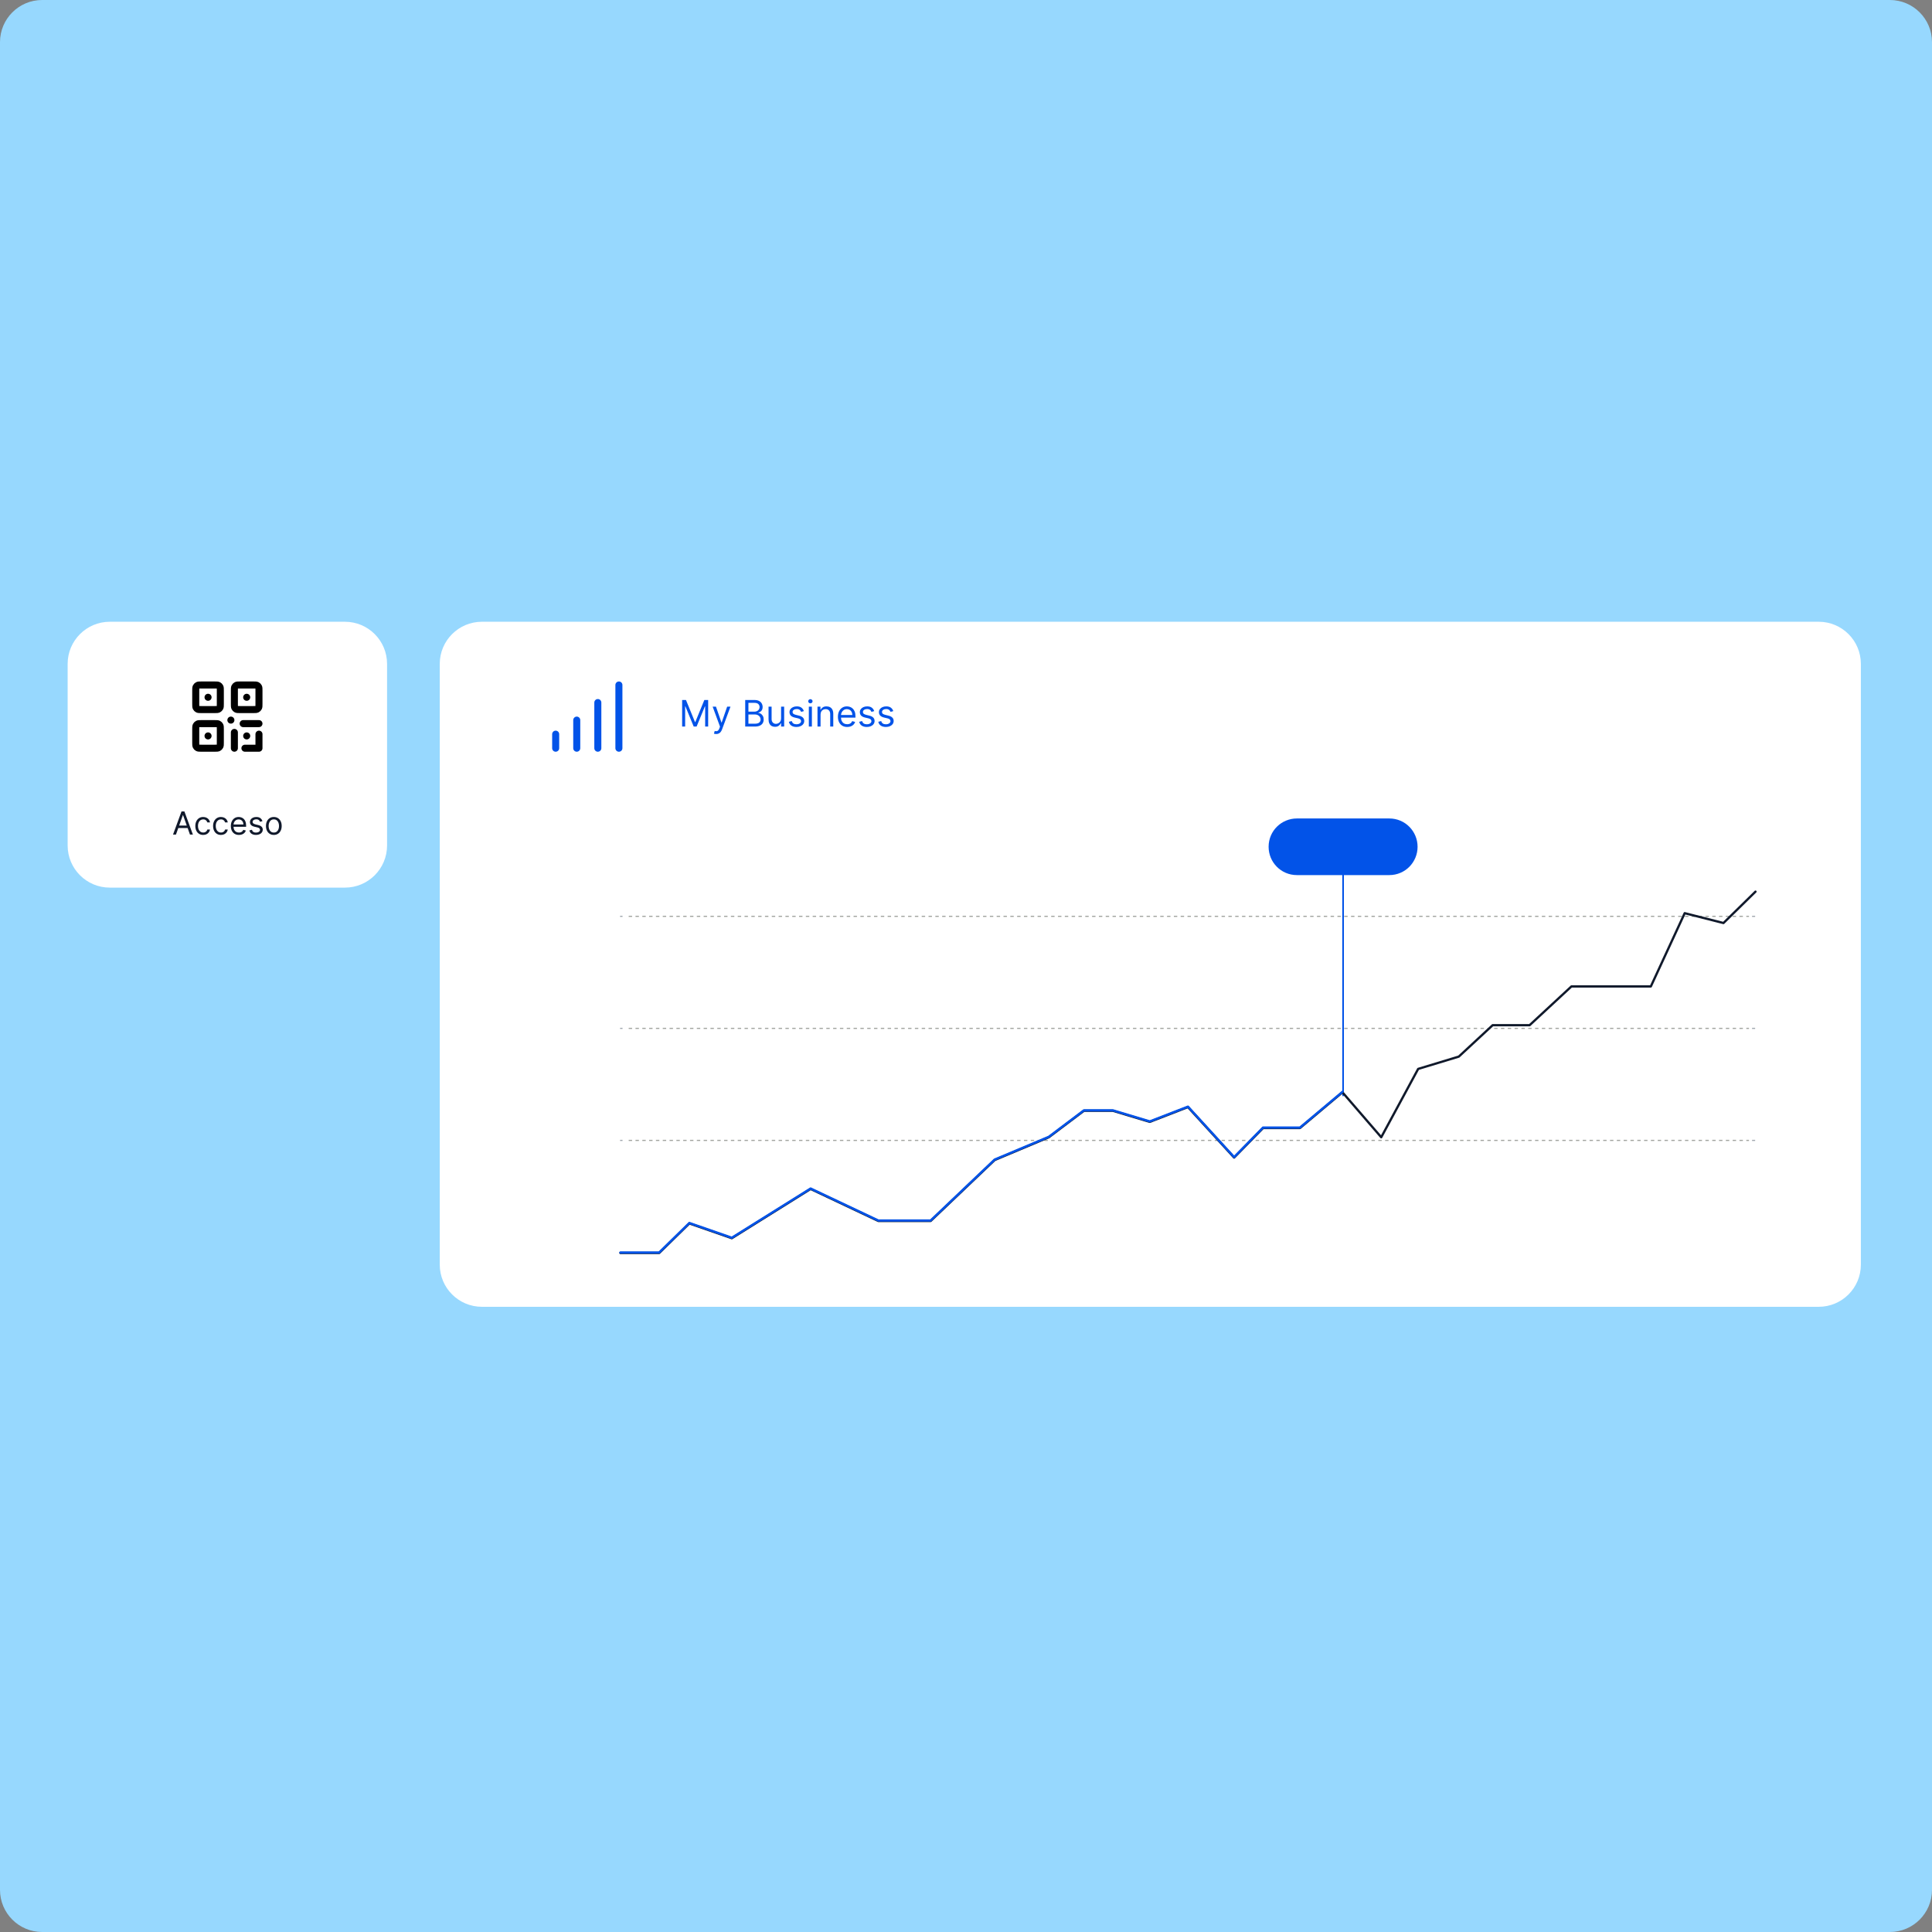 <?xml version="1.0" encoding="UTF-8"?>
<svg xmlns="http://www.w3.org/2000/svg" width="550" height="550" viewBox="0 0 550 550" fill="none">
  <rect x="0" y="0" width="550" height="550" fill="#808080" stroke="none"/>
  <path d="M0 12C0 5.373 5.373 0 12 0H538C544.627 0 550 5.373 550 12V538C550 544.627 544.627 550 538 550H12C5.373 550 0 544.627 0 538V12Z" fill="#97D8FE"></path>
  <path d="M19.256 189C19.256 182.373 24.628 177 31.256 177H98.19C104.817 177 110.19 182.373 110.19 189V240.686C110.19 247.314 104.817 252.686 98.19 252.686H31.256C24.628 252.686 19.256 247.314 19.256 240.686V189Z" fill="white"></path>
  <path d="M59.223 198.5H59.233M70.223 198.5H70.233M59.223 209.5H59.233M65.723 205H65.733M70.223 209.5H70.233M69.723 213H73.723V209M66.723 208.5V213M73.723 206H69.223M68.323 202H72.123C72.683 202 72.963 202 73.177 201.891C73.365 201.795 73.518 201.642 73.614 201.454C73.723 201.24 73.723 200.96 73.723 200.4V196.6C73.723 196.04 73.723 195.76 73.614 195.546C73.518 195.358 73.365 195.205 73.177 195.109C72.963 195 72.683 195 72.123 195H68.323C67.763 195 67.483 195 67.269 195.109C67.081 195.205 66.927 195.358 66.832 195.546C66.723 195.76 66.723 196.04 66.723 196.6V200.4C66.723 200.96 66.723 201.24 66.832 201.454C66.927 201.642 67.081 201.795 67.269 201.891C67.483 202 67.763 202 68.323 202ZM57.323 202H61.123C61.683 202 61.963 202 62.177 201.891C62.365 201.795 62.518 201.642 62.614 201.454C62.723 201.24 62.723 200.96 62.723 200.4V196.6C62.723 196.04 62.723 195.76 62.614 195.546C62.518 195.358 62.365 195.205 62.177 195.109C61.963 195 61.683 195 61.123 195H57.323C56.763 195 56.483 195 56.269 195.109C56.081 195.205 55.928 195.358 55.832 195.546C55.723 195.76 55.723 196.04 55.723 196.6V200.4C55.723 200.96 55.723 201.24 55.832 201.454C55.928 201.642 56.081 201.795 56.269 201.891C56.483 202 56.763 202 57.323 202ZM57.323 213H61.123C61.683 213 61.963 213 62.177 212.891C62.365 212.795 62.518 212.642 62.614 212.454C62.723 212.24 62.723 211.96 62.723 211.4V207.6C62.723 207.04 62.723 206.76 62.614 206.546C62.518 206.358 62.365 206.205 62.177 206.109C61.963 206 61.683 206 61.123 206H57.323C56.763 206 56.483 206 56.269 206.109C56.081 206.205 55.928 206.358 55.832 206.546C55.723 206.76 55.723 207.04 55.723 207.6V211.4C55.723 211.96 55.723 212.24 55.832 212.454C55.928 212.642 56.081 212.795 56.269 212.891C56.483 213 56.763 213 57.323 213Z" stroke="black" stroke-width="2" stroke-linecap="round" stroke-linejoin="round"></path>
  <path d="M77.953 237.686C77.507 237.686 77.116 237.58 76.779 237.368C76.445 237.156 76.184 236.859 75.995 236.478C75.809 236.096 75.715 235.65 75.715 235.14C75.715 234.626 75.809 234.177 75.995 233.793C76.184 233.41 76.445 233.112 76.779 232.9C77.116 232.688 77.507 232.582 77.953 232.582C78.398 232.582 78.788 232.688 79.123 232.9C79.459 233.112 79.721 233.41 79.907 233.793C80.096 234.177 80.19 234.626 80.19 235.14C80.19 235.65 80.096 236.096 79.907 236.478C79.721 236.859 79.459 237.156 79.123 237.368C78.788 237.58 78.398 237.686 77.953 237.686ZM77.953 237.005C78.291 237.005 78.57 236.918 78.788 236.744C79.007 236.571 79.169 236.342 79.274 236.06C79.379 235.777 79.431 235.47 79.431 235.14C79.431 234.81 79.379 234.503 79.274 234.218C79.169 233.933 79.007 233.702 78.788 233.527C78.57 233.351 78.291 233.263 77.953 233.263C77.614 233.263 77.335 233.351 77.117 233.527C76.898 233.702 76.737 233.933 76.632 234.218C76.526 234.503 76.474 234.81 76.474 235.14C76.474 235.47 76.526 235.777 76.632 236.06C76.737 236.342 76.898 236.571 77.117 236.744C77.335 236.918 77.614 237.005 77.953 237.005Z" fill="#10192B"></path>
  <path d="M74.715 233.752L74.033 233.944C73.99 233.831 73.927 233.721 73.843 233.613C73.762 233.504 73.65 233.414 73.509 233.343C73.368 233.273 73.186 233.237 72.966 233.237C72.664 233.237 72.412 233.307 72.21 233.446C72.011 233.583 71.911 233.758 71.911 233.97C71.911 234.159 71.98 234.308 72.117 234.417C72.254 234.526 72.469 234.617 72.76 234.69L73.493 234.87C73.934 234.977 74.263 235.141 74.48 235.362C74.696 235.581 74.805 235.862 74.805 236.207C74.805 236.49 74.723 236.743 74.56 236.966C74.4 237.189 74.174 237.365 73.885 237.493C73.596 237.622 73.259 237.686 72.876 237.686C72.372 237.686 71.955 237.577 71.625 237.358C71.295 237.14 71.086 236.82 70.999 236.4L71.719 236.22C71.787 236.486 71.917 236.685 72.108 236.818C72.3 236.951 72.552 237.018 72.863 237.018C73.216 237.018 73.497 236.943 73.705 236.793C73.915 236.64 74.02 236.458 74.02 236.246C74.02 236.075 73.96 235.931 73.84 235.815C73.72 235.697 73.536 235.61 73.287 235.552L72.464 235.359C72.012 235.252 71.68 235.086 71.468 234.861C71.258 234.633 71.153 234.35 71.153 234.009C71.153 233.73 71.231 233.484 71.388 233.269C71.546 233.055 71.761 232.887 72.034 232.765C72.308 232.643 72.619 232.582 72.966 232.582C73.454 232.582 73.838 232.689 74.117 232.903C74.397 233.117 74.597 233.4 74.715 233.752Z" fill="#10192B"></path>
  <path d="M68.019 237.686C67.543 237.686 67.133 237.581 66.788 237.371C66.445 237.159 66.18 236.863 65.994 236.484C65.809 236.102 65.717 235.659 65.717 235.153C65.717 234.647 65.809 234.202 65.994 233.816C66.18 233.428 66.439 233.126 66.772 232.909C67.106 232.691 67.496 232.582 67.942 232.582C68.199 232.582 68.453 232.624 68.704 232.71C68.954 232.796 69.183 232.935 69.388 233.128C69.594 233.319 69.758 233.572 69.88 233.887C70.002 234.202 70.063 234.59 70.063 235.05V235.372H66.257V234.716H69.292C69.292 234.437 69.236 234.189 69.125 233.97C69.015 233.752 68.859 233.579 68.655 233.453C68.454 233.326 68.216 233.263 67.942 233.263C67.639 233.263 67.378 233.338 67.157 233.488C66.939 233.636 66.771 233.829 66.653 234.067C66.535 234.305 66.476 234.56 66.476 234.832V235.269C66.476 235.642 66.54 235.958 66.669 236.217C66.799 236.474 66.981 236.67 67.212 236.805C67.444 236.938 67.712 237.005 68.019 237.005C68.218 237.005 68.398 236.977 68.559 236.921C68.722 236.863 68.862 236.778 68.98 236.664C69.098 236.548 69.189 236.405 69.253 236.233L69.986 236.439C69.909 236.688 69.779 236.906 69.597 237.095C69.415 237.281 69.19 237.427 68.922 237.532C68.654 237.635 68.353 237.686 68.019 237.686Z" fill="#10192B"></path>
  <path d="M62.898 237.686C62.435 237.686 62.036 237.577 61.702 237.358C61.368 237.14 61.111 236.839 60.931 236.455C60.751 236.071 60.661 235.633 60.661 235.14C60.661 234.639 60.753 234.196 60.937 233.813C61.123 233.427 61.383 233.126 61.715 232.909C62.049 232.691 62.439 232.582 62.885 232.582C63.232 232.582 63.545 232.646 63.824 232.774C64.102 232.903 64.331 233.083 64.508 233.314C64.686 233.546 64.797 233.816 64.84 234.124H64.081C64.023 233.899 63.894 233.7 63.695 233.527C63.498 233.351 63.232 233.263 62.898 233.263C62.602 233.263 62.343 233.34 62.12 233.494C61.899 233.647 61.727 233.862 61.602 234.141C61.48 234.417 61.419 234.742 61.419 235.115C61.419 235.496 61.479 235.828 61.599 236.111C61.721 236.394 61.893 236.614 62.114 236.77C62.337 236.926 62.598 237.005 62.898 237.005C63.095 237.005 63.274 236.97 63.435 236.902C63.596 236.833 63.732 236.735 63.843 236.606C63.954 236.478 64.034 236.323 64.081 236.143H64.84C64.797 236.435 64.691 236.697 64.521 236.931C64.354 237.162 64.132 237.346 63.856 237.484C63.581 237.619 63.262 237.686 62.898 237.686Z" fill="#10192B"></path>
  <path d="M57.842 237.686C57.379 237.686 56.98 237.577 56.646 237.358C56.312 237.14 56.054 236.839 55.874 236.455C55.694 236.071 55.605 235.633 55.605 235.14C55.605 234.639 55.697 234.196 55.881 233.813C56.067 233.427 56.327 233.126 56.659 232.909C56.993 232.691 57.383 232.582 57.829 232.582C58.176 232.582 58.489 232.646 58.767 232.774C59.046 232.903 59.274 233.083 59.452 233.314C59.63 233.546 59.74 233.816 59.783 234.124H59.025C58.967 233.899 58.838 233.7 58.639 233.527C58.442 233.351 58.176 233.263 57.842 233.263C57.546 233.263 57.287 233.34 57.064 233.494C56.843 233.647 56.671 233.862 56.546 234.141C56.424 234.417 56.363 234.742 56.363 235.115C56.363 235.496 56.423 235.828 56.543 236.111C56.665 236.394 56.837 236.614 57.057 236.77C57.28 236.926 57.542 237.005 57.842 237.005C58.039 237.005 58.218 236.97 58.379 236.902C58.539 236.833 58.675 236.735 58.787 236.606C58.898 236.478 58.978 236.323 59.025 236.143H59.783C59.74 236.435 59.634 236.697 59.465 236.931C59.298 237.162 59.076 237.346 58.8 237.484C58.525 237.619 58.206 237.686 57.842 237.686Z" fill="#10192B"></path>
  <path d="M50.092 237.583H49.256L51.673 231H52.496L54.913 237.583H54.078L52.11 232.041H52.059L50.092 237.583ZM50.4 235.012H53.769V235.719H50.4V235.012Z" fill="#10192B"></path>
  <path d="M125.189 189C125.189 182.373 130.562 177 137.189 177H517.75C524.377 177 529.75 182.373 529.75 189V360.017C529.75 366.644 524.377 372.017 517.75 372.017H137.189C130.562 372.017 125.189 366.644 125.189 360.017V189Z" fill="white"></path>
  <path d="M158.189 209V213M170.189 200V213M164.189 205V213M176.189 195V213" stroke="#0253E8" stroke-width="2" stroke-linecap="round" stroke-linejoin="round"></path>
  <path d="M254.301 202.435L253.519 202.656C253.469 202.526 253.397 202.399 253.301 202.276C253.207 202.151 253.079 202.047 252.917 201.966C252.755 201.885 252.547 201.844 252.293 201.844C251.946 201.844 251.657 201.924 251.426 202.084C251.197 202.242 251.082 202.442 251.082 202.686C251.082 202.902 251.161 203.073 251.319 203.199C251.476 203.324 251.722 203.429 252.057 203.513L252.898 203.719C253.405 203.842 253.783 204.031 254.032 204.284C254.28 204.535 254.404 204.859 254.404 205.255C254.404 205.58 254.311 205.87 254.124 206.126C253.939 206.382 253.681 206.584 253.349 206.731C253.017 206.879 252.63 206.953 252.19 206.953C251.612 206.953 251.133 206.827 250.754 206.576C250.375 206.325 250.135 205.959 250.034 205.476L250.861 205.27C250.94 205.575 251.089 205.804 251.308 205.956C251.529 206.109 251.818 206.185 252.175 206.185C252.581 206.185 252.903 206.099 253.142 205.927C253.383 205.752 253.504 205.543 253.504 205.299C253.504 205.102 253.435 204.937 253.297 204.805C253.159 204.669 252.948 204.568 252.662 204.502L251.717 204.28C251.198 204.157 250.817 203.967 250.573 203.708C250.332 203.447 250.211 203.121 250.211 202.73C250.211 202.41 250.301 202.127 250.481 201.881C250.663 201.635 250.91 201.442 251.223 201.302C251.538 201.161 251.895 201.091 252.293 201.091C252.854 201.091 253.295 201.214 253.615 201.46C253.937 201.706 254.166 202.031 254.301 202.435Z" fill="#0253E8"></path>
  <path d="M248.87 202.435L248.088 202.656C248.039 202.526 247.966 202.399 247.87 202.276C247.777 202.151 247.649 202.047 247.486 201.966C247.324 201.885 247.116 201.844 246.862 201.844C246.516 201.844 246.226 201.924 245.995 202.084C245.766 202.242 245.652 202.442 245.652 202.686C245.652 202.902 245.731 203.073 245.888 203.199C246.046 203.324 246.292 203.429 246.626 203.513L247.468 203.719C247.975 203.842 248.352 204.031 248.601 204.284C248.85 204.535 248.974 204.859 248.974 205.255C248.974 205.58 248.88 205.87 248.693 206.126C248.509 206.382 248.25 206.584 247.918 206.731C247.586 206.879 247.2 206.953 246.759 206.953C246.181 206.953 245.702 206.827 245.323 206.576C244.944 206.325 244.704 205.959 244.604 205.476L245.43 205.27C245.509 205.575 245.658 205.804 245.877 205.956C246.098 206.109 246.388 206.185 246.744 206.185C247.15 206.185 247.473 206.099 247.711 205.927C247.953 205.752 248.073 205.543 248.073 205.299C248.073 205.102 248.004 204.937 247.866 204.805C247.729 204.669 247.517 204.568 247.232 204.502L246.287 204.28C245.767 204.157 245.386 203.967 245.142 203.708C244.901 203.447 244.781 203.121 244.781 202.73C244.781 202.41 244.871 202.127 245.05 201.881C245.232 201.635 245.48 201.442 245.792 201.302C246.107 201.161 246.464 201.091 246.862 201.091C247.424 201.091 247.864 201.214 248.184 201.46C248.506 201.706 248.735 202.031 248.87 202.435Z" fill="#0253E8"></path>
  <path d="M241.182 206.953C240.636 206.953 240.164 206.832 239.768 206.591C239.374 206.347 239.071 206.008 238.856 205.572C238.645 205.134 238.539 204.625 238.539 204.044C238.539 203.463 238.645 202.952 238.856 202.509C239.071 202.063 239.368 201.716 239.75 201.468C240.134 201.217 240.581 201.091 241.093 201.091C241.389 201.091 241.68 201.141 241.968 201.239C242.256 201.337 242.518 201.497 242.754 201.719C242.991 201.938 243.179 202.228 243.319 202.59C243.459 202.952 243.529 203.397 243.529 203.926V204.295H239.159V203.542H242.644C242.644 203.222 242.58 202.937 242.452 202.686C242.326 202.435 242.147 202.237 241.913 202.092C241.681 201.946 241.408 201.874 241.093 201.874C240.746 201.874 240.446 201.96 240.193 202.132C239.942 202.302 239.749 202.523 239.613 202.797C239.478 203.07 239.41 203.363 239.41 203.675V204.177C239.41 204.605 239.484 204.968 239.632 205.266C239.782 205.561 239.99 205.786 240.255 205.941C240.521 206.094 240.83 206.17 241.182 206.17C241.411 206.17 241.617 206.138 241.802 206.074C241.989 206.008 242.15 205.909 242.286 205.779C242.421 205.646 242.525 205.481 242.599 205.284L243.441 205.521C243.352 205.806 243.203 206.057 242.994 206.274C242.785 206.488 242.527 206.655 242.219 206.776C241.912 206.894 241.566 206.953 241.182 206.953Z" fill="#0253E8"></path>
  <path d="M233.596 203.424V206.835H232.725V201.165H233.566V202.051H233.64C233.773 201.763 233.975 201.532 234.245 201.357C234.516 201.18 234.865 201.091 235.294 201.091C235.678 201.091 236.013 201.17 236.301 201.328C236.589 201.483 236.813 201.719 236.973 202.036C237.133 202.351 237.213 202.75 237.213 203.232V206.835H236.342V203.291C236.342 202.846 236.226 202.499 235.995 202.25C235.764 201.999 235.446 201.874 235.043 201.874C234.765 201.874 234.516 201.934 234.297 202.055C234.08 202.175 233.909 202.351 233.784 202.583C233.658 202.814 233.596 203.094 233.596 203.424Z" fill="#0253E8"></path>
  <path d="M230.258 206.835V201.165H231.129V206.835H230.258ZM230.701 200.22C230.531 200.22 230.385 200.162 230.262 200.047C230.141 199.931 230.081 199.792 230.081 199.63C230.081 199.467 230.141 199.328 230.262 199.213C230.385 199.097 230.531 199.039 230.701 199.039C230.871 199.039 231.016 199.097 231.137 199.213C231.26 199.328 231.321 199.467 231.321 199.63C231.321 199.792 231.26 199.931 231.137 200.047C231.016 200.162 230.871 200.22 230.701 200.22Z" fill="#0253E8"></path>
  <path d="M228.844 202.435L228.061 202.656C228.012 202.526 227.939 202.399 227.843 202.276C227.75 202.151 227.622 202.047 227.459 201.966C227.297 201.885 227.089 201.844 226.836 201.844C226.489 201.844 226.2 201.924 225.968 202.084C225.739 202.242 225.625 202.442 225.625 202.686C225.625 202.902 225.704 203.073 225.861 203.199C226.019 203.324 226.265 203.429 226.599 203.513L227.441 203.719C227.948 203.842 228.326 204.031 228.574 204.284C228.823 204.535 228.947 204.859 228.947 205.255C228.947 205.58 228.853 205.87 228.666 206.126C228.482 206.382 228.223 206.584 227.891 206.731C227.559 206.879 227.173 206.953 226.732 206.953C226.154 206.953 225.675 206.827 225.296 206.576C224.917 206.325 224.678 205.959 224.577 205.476L225.403 205.27C225.482 205.575 225.631 205.804 225.85 205.956C226.072 206.109 226.361 206.185 226.718 206.185C227.124 206.185 227.446 206.099 227.685 205.927C227.926 205.752 228.046 205.543 228.046 205.299C228.046 205.102 227.977 204.937 227.84 204.805C227.702 204.669 227.49 204.568 227.205 204.502L226.26 204.28C225.741 204.157 225.359 203.967 225.116 203.708C224.874 203.447 224.754 203.121 224.754 202.73C224.754 202.41 224.844 202.127 225.023 201.881C225.205 201.635 225.453 201.442 225.765 201.302C226.08 201.161 226.437 201.091 226.836 201.091C227.397 201.091 227.837 201.214 228.157 201.46C228.479 201.706 228.708 202.031 228.844 202.435Z" fill="#0253E8"></path>
  <path d="M222.361 204.517V201.165H223.232V206.835H222.361V205.875H222.302C222.169 206.163 221.962 206.408 221.682 206.609C221.401 206.809 221.047 206.908 220.619 206.908C220.265 206.908 219.95 206.831 219.674 206.676C219.398 206.518 219.182 206.282 219.024 205.967C218.867 205.65 218.788 205.25 218.788 204.768V201.165H219.659V204.709C219.659 205.122 219.775 205.452 220.006 205.698C220.24 205.944 220.538 206.067 220.899 206.067C221.116 206.067 221.336 206.011 221.56 205.901C221.787 205.79 221.976 205.62 222.129 205.391C222.284 205.163 222.361 204.871 222.361 204.517Z" fill="#0253E8"></path>
  <path d="M212.146 206.835V199.275H214.789C215.315 199.275 215.75 199.366 216.092 199.549C216.434 199.728 216.689 199.971 216.856 200.276C217.023 200.578 217.107 200.914 217.107 201.283C217.107 201.608 217.049 201.876 216.933 202.088C216.82 202.3 216.67 202.467 216.483 202.59C216.299 202.713 216.098 202.804 215.881 202.863V202.937C216.113 202.952 216.345 203.033 216.579 203.181C216.813 203.328 217.008 203.54 217.166 203.815C217.323 204.091 217.402 204.428 217.402 204.827C217.402 205.206 217.316 205.547 217.144 205.849C216.972 206.152 216.7 206.392 216.328 206.569C215.956 206.746 215.473 206.835 214.877 206.835H212.146ZM213.061 206.023H214.877C215.475 206.023 215.9 205.907 216.151 205.676C216.404 205.442 216.531 205.159 216.531 204.827C216.531 204.571 216.466 204.335 216.335 204.118C216.205 203.899 216.019 203.724 215.778 203.594C215.537 203.461 215.251 203.395 214.922 203.395H213.061V206.023ZM213.061 202.597H214.759C215.035 202.597 215.283 202.543 215.505 202.435C215.729 202.327 215.906 202.174 216.036 201.977C216.169 201.78 216.236 201.549 216.236 201.283C216.236 200.951 216.12 200.669 215.889 200.438C215.657 200.204 215.291 200.087 214.789 200.087H213.061V202.597Z" fill="#0253E8"></path>
  <path d="M203.879 208.961C203.732 208.961 203.6 208.948 203.485 208.924C203.369 208.902 203.289 208.879 203.245 208.857L203.466 208.09C203.678 208.144 203.865 208.163 204.027 208.149C204.19 208.134 204.333 208.061 204.459 207.931C204.587 207.803 204.704 207.595 204.81 207.307L204.972 206.864L202.875 201.165H203.82L205.385 205.683H205.445L207.01 201.165H207.954L205.548 207.661C205.44 207.954 205.305 208.197 205.146 208.389C204.986 208.583 204.8 208.727 204.588 208.82C204.379 208.914 204.143 208.961 203.879 208.961Z" fill="#0253E8"></path>
  <path d="M194.189 199.275H195.282L197.851 205.55H197.94L200.509 199.275H201.601V206.835H200.745V201.091H200.671L198.309 206.835H197.482L195.12 201.091H195.046V206.835H194.189V199.275Z" fill="#0253E8"></path>
  <path d="M395.493 249.121H369.208C364.652 249.121 361.147 245.442 361.147 241.061C361.147 236.505 364.827 233 369.208 233H395.493C400.049 233 403.554 236.68 403.554 241.061C403.554 245.442 400.049 249.121 395.493 249.121Z" fill="#0253E8"></path>
  <path d="M382.35 249.121V311.855" stroke="#0253E8" stroke-width="0.466" stroke-miterlimit="10" stroke-linecap="round" stroke-linejoin="round"></path>
  <path d="M176.52 324.647H177.221" stroke="#A1A8AF" stroke-width="0.325" stroke-miterlimit="10"></path>
  <path d="M178.974 324.647H497.899" stroke="#A2A5A0" stroke-width="0.325" stroke-miterlimit="10" stroke-dasharray="0.97 0.97"></path>
  <path d="M498.775 324.647H499.652" stroke="#A1A8AF" stroke-width="0.325" stroke-miterlimit="10"></path>
  <path d="M176.52 292.754H177.221" stroke="#A1A8AF" stroke-width="0.325" stroke-miterlimit="10"></path>
  <path d="M178.974 292.754H497.899" stroke="#A2A5A0" stroke-width="0.325" stroke-miterlimit="10" stroke-dasharray="0.97 0.97"></path>
  <path d="M498.775 292.754H499.652" stroke="#A1A8AF" stroke-width="0.325" stroke-miterlimit="10"></path>
  <path d="M176.52 260.861H177.221" stroke="#A1A8AF" stroke-width="0.325" stroke-miterlimit="10"></path>
  <path d="M178.974 260.861H497.899" stroke="#A2A5A0" stroke-width="0.325" stroke-miterlimit="10" stroke-dasharray="0.97 0.97"></path>
  <path d="M498.775 260.861H499.652" stroke="#A1A8AF" stroke-width="0.325" stroke-miterlimit="10"></path>
  <path d="M176.619 356.692H187.659L196.245 348.281L208.336 352.487L230.766 338.468L250.042 347.58H264.937L283.161 330.232L298.582 323.748L308.57 316.213H316.806L327.32 319.368L338.184 315.162L351.327 329.531L359.563 321.12H370.077L382.168 310.956L393.208 323.748L403.722 304.297L415.287 300.793L424.925 291.856H435.439L447.355 280.816H469.96L479.598 259.963L490.638 262.767L499.75 253.83" stroke="#10192B" stroke-width="0.649" stroke-miterlimit="10" stroke-linecap="round" stroke-linejoin="round"></path>
  <path d="M176.619 356.566H187.659L196.245 348.155L208.336 352.36L230.766 338.342L250.042 347.454H264.937L283.161 330.106L298.582 323.622L308.57 316.087H316.806L327.32 319.241L338.184 315.036L351.327 329.405L359.563 320.994H370.077L382.168 310.83" stroke="#0253E8" stroke-width="0.649" stroke-miterlimit="10" stroke-linecap="round" stroke-linejoin="round"></path>
</svg>
